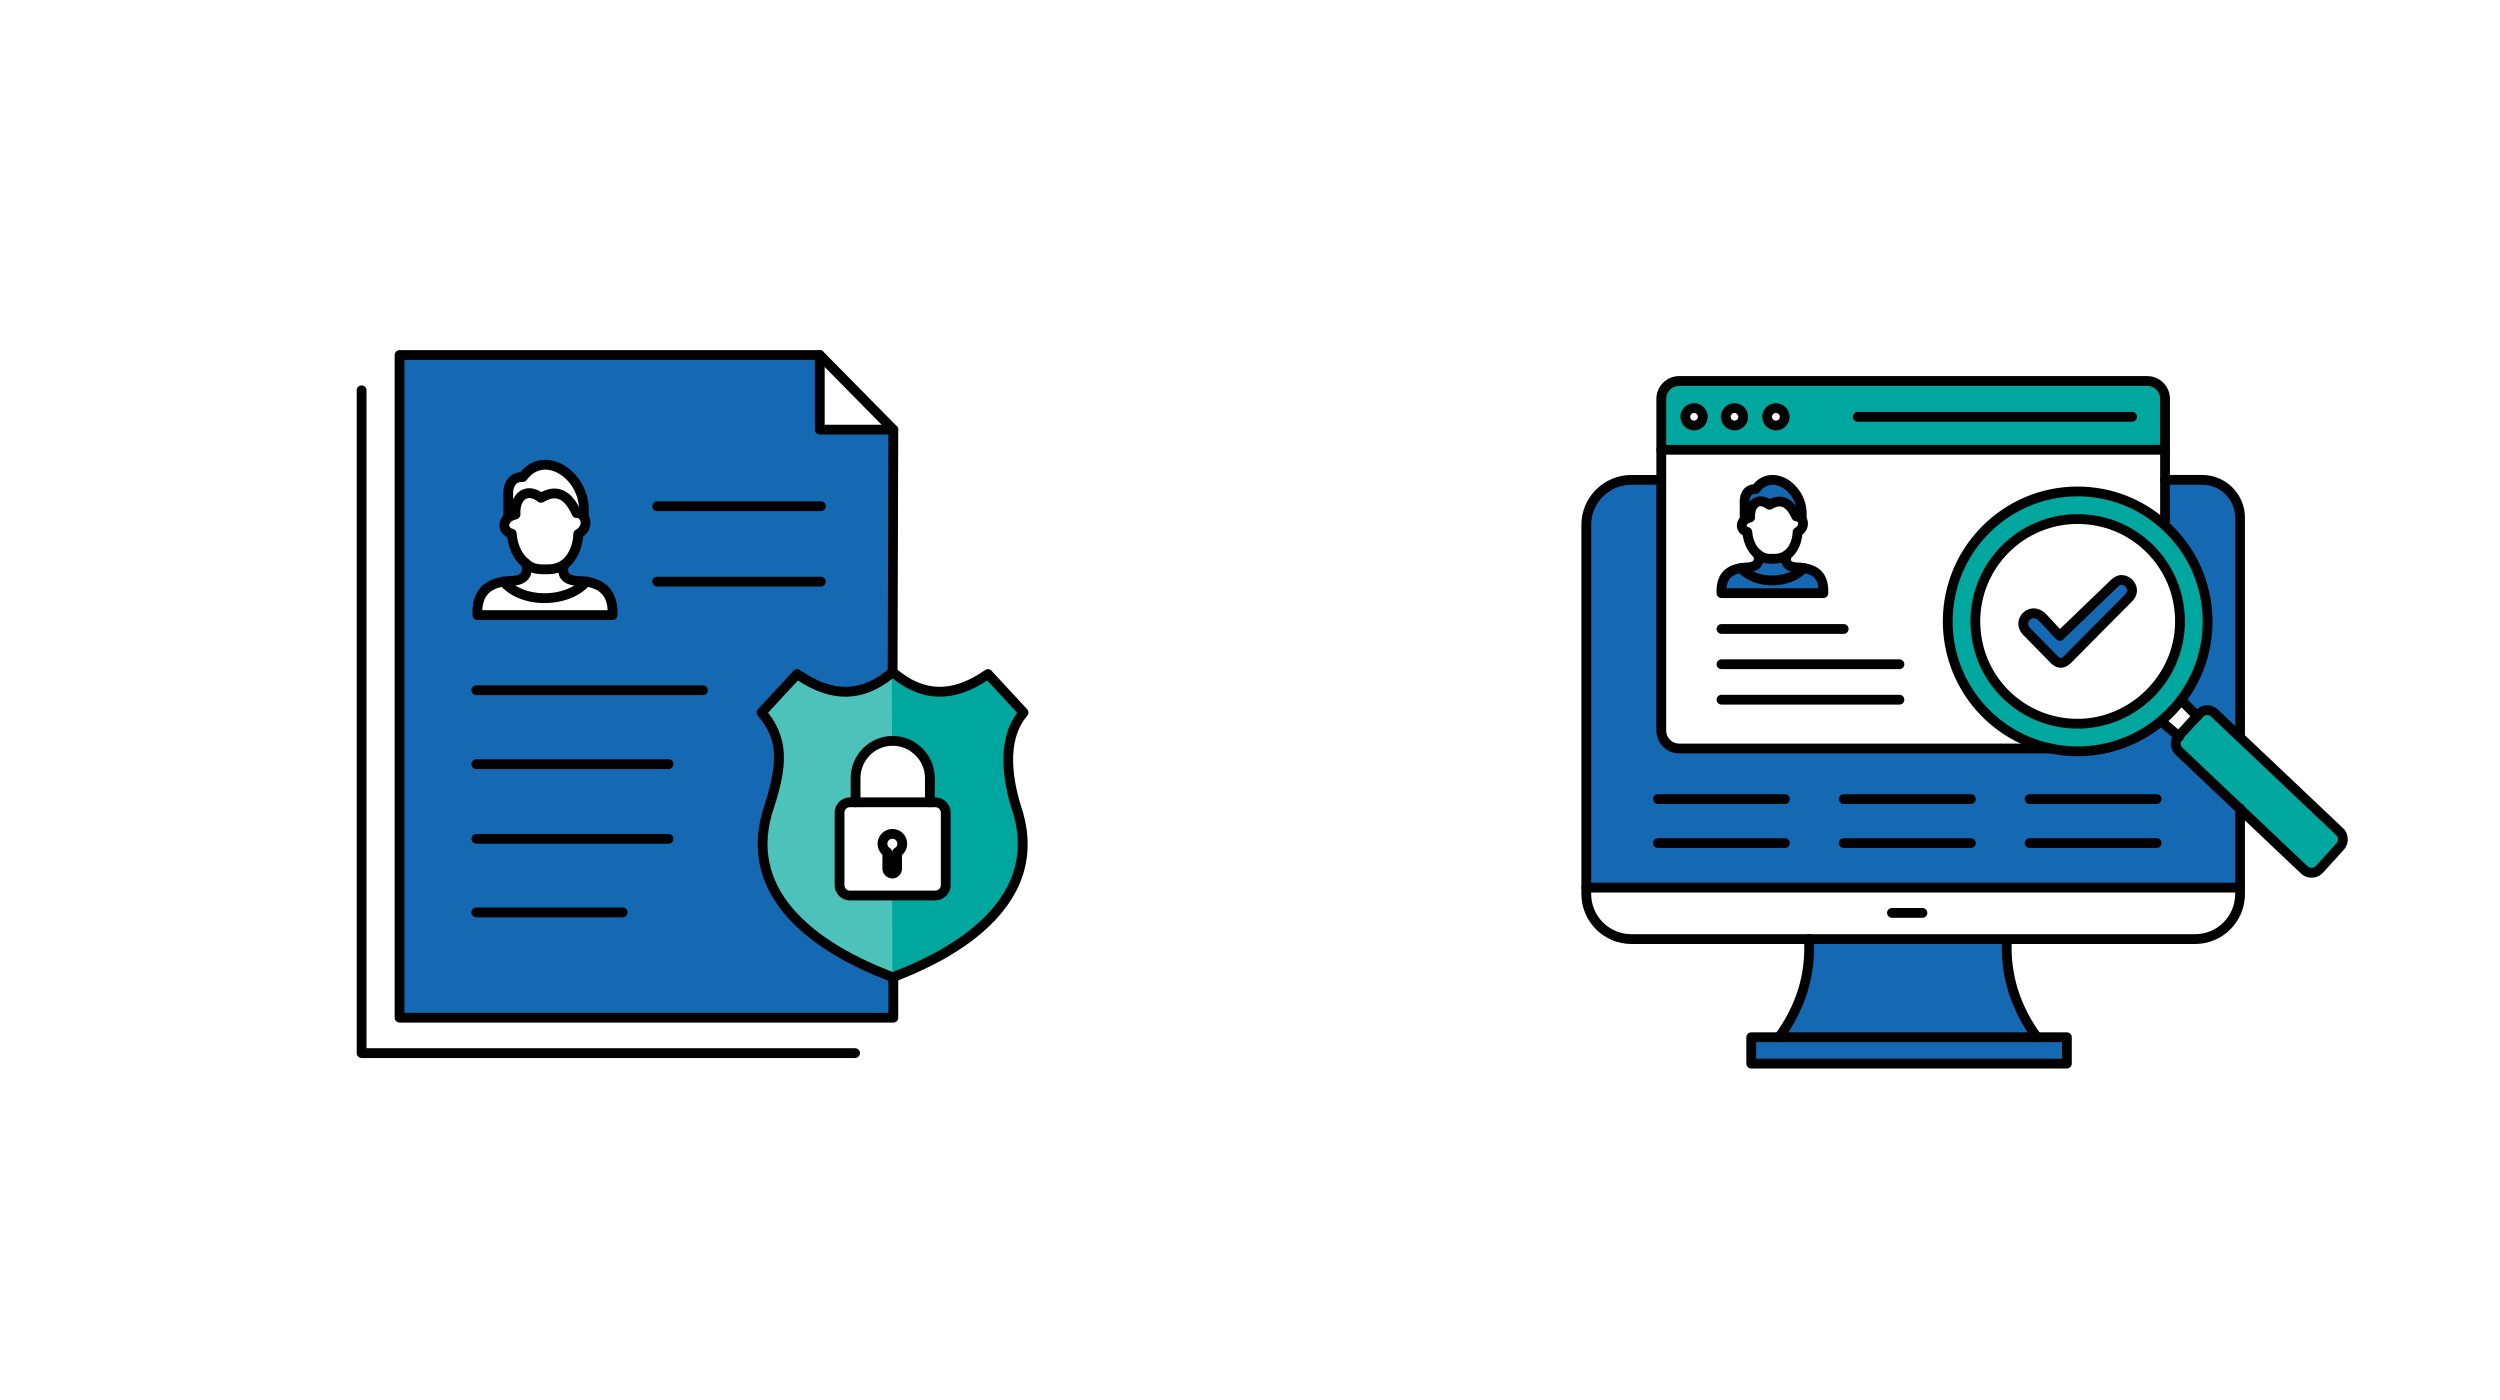 <?xml version="1.0" encoding="UTF-8"?>
<svg id="Layer_2" data-name="Layer 2" xmlns="http://www.w3.org/2000/svg" viewBox="0 0 2066.57 1157.34">
  <defs>
    <style>
      .cls-1 {
        fill: #4cc2bb;
      }

      .cls-2 {
        fill: #fff;
      }

      .cls-3 {
        fill: #00a79e;
      }

      .cls-4 {
        fill: #1569b3;
      }
    </style>
  </defs>
  <g id="Layer_1-2" data-name="Layer 1">
    <rect class="cls-2" width="2066.57" height="1157.34"/>
    <path class="cls-2" d="M1717.38,429.06c23.41,0,44.62,9.42,59.93,24.74l-23.56,25.62c-1.91,0-3.98.88-5.89,2.8l-45.21,43.44-14.43-15.46c-6.92-6.92-15.76-1.62-15.76,5.3l-39.46,2.06c-.15-1.33-.15-2.5-.15-3.83,0-46.83,37.84-84.67,84.52-84.67Z"/>
    <path class="cls-2" d="M1759.79,494c6.04-6.04.59-14.58-6.04-14.58l23.56-25.62c15.31,15.31,24.74,36.52,24.74,59.93,0,46.68-37.84,84.52-84.67,84.52s-82.46-35.78-84.38-80.69l39.46-2.06c0,2.21.88,4.71,3.24,6.92l22.97,23.41c3.98,3.24,6.92,2.5,10.16-.44l50.95-51.39Z"/>
    <path class="cls-4" d="M1747.86,482.22c1.91-1.91,3.98-2.8,5.89-2.8,6.63,0,12.07,8.54,6.04,14.58l-50.95,51.39c-3.24,2.94-6.18,3.68-10.16.44l-22.97-23.41c-2.36-2.21-3.24-4.71-3.24-6.92,0-6.92,8.84-12.22,15.76-5.3l14.43,15.46,45.21-43.44Z"/>
    <polygon class="cls-4" points="1708.55 879.21 1447.62 879.21 1447.62 857.42 1470.59 857.42 1577.2 857.42 1683.81 857.42 1708.55 857.42 1708.55 879.21"/>
    <path class="cls-4" d="M1658.92,777.75c-1.33,28.57,7.07,55.22,24.89,79.66h-213.22c18.11-24.89,26.36-51.83,24.74-81.14h163.6v1.47Z"/>
    <path class="cls-2" d="M1348.52,776.28c-20.62,0-37.25-16.79-37.25-37.25v-5.3h252.68v42.56h-215.43Z"/>
    <path class="cls-2" d="M1563.95,754.63v-20.91h287.73v5.45c0,20.47-16.64,37.11-37.11,37.11h-250.62v-21.65Z"/>
    <path class="cls-2" d="M1400.35,351.75c-3.98,0-7.22-3.24-7.22-7.22s3.24-7.22,7.22-7.22,7.22,3.24,7.22,7.22-3.24,7.22-7.22,7.22Z"/>
    <path class="cls-2" d="M1433.78,351.75c-3.98,0-7.22-3.24-7.22-7.22s3.24-7.22,7.22-7.22,7.22,3.24,7.22,7.22-3.24,7.22-7.22,7.22Z"/>
    <path class="cls-2" d="M1467.94,337.32c4.12,0,7.36,3.24,7.36,7.22s-3.24,7.22-7.36,7.22-7.22-3.24-7.22-7.22,3.24-7.22,7.22-7.22Z"/>
    <path class="cls-2" d="M1789.54,434.36c-19-17.52-44.32-28.13-72.15-28.13v-34.46h72.3v62.43l-.15.15Z"/>
    <path class="cls-2" d="M1694.85,618.72h-306.87c-8.1,0-14.73-6.63-14.73-14.73v-232.22h344.13v34.46c-59.34,0-107.35,48.15-107.35,107.49,0,51.54,36.37,94.68,84.82,104.99ZM1439.37,469.56c-12.96,1.91-16.79,9.87-16.34,20.76h84.23c.44-10.9-3.39-18.85-16.34-20.76-1.18-.29-2.36-.29-3.53-.44-8.69,0-12.37-2.8-10.45-10.01v-.15c.88-.74,1.77-1.47,2.65-2.36,3.98-4.27,6.18-10.45,6.33-16.79,5.15-2.8,5.45-8.1,3.24-11.04,3.24-24.59-24.3-43.14-37.84-24.44-5.74-.29-9.13,3.83-9.13,10.16v14.28l.44.74c-4.56,3.09-3.39,8.98,1.77,10.16.44,6.63,3.09,14.28,8.98,18.7v.15c1.77,7.07-1.77,10.6-10.45,10.6-1.18.15-2.36.15-3.53.44Z"/>
    <path class="cls-4" d="M1484.87,426.85c-5.45-11.93-12.81-15.31-22.24-9.57-8.25-6.48-16.49-1.77-15.9,10.45-1.77.29-3.09,1.03-4.12,1.77l-.44-.74v-14.28c0-6.33,3.39-10.45,9.13-10.16,13.55-18.7,41.08-.15,37.84,24.44-1.03-1.33-2.5-2.06-4.27-1.91Z"/>
    <path class="cls-4" d="M1465.14,490.32h-42.11c-.44-10.9,3.39-18.85,16.34-20.76,11.19,13.69,39.61,13.69,51.54,0,12.96,1.91,16.79,9.87,16.34,20.76h-42.11Z"/>
    <path class="cls-4" d="M1456.9,460.57c2.06,1.03,4.42,1.33,6.77,1.33h3.24c3.53,0,7.07-1.03,10.01-2.94v.15c-1.91,7.22,1.77,10.01,10.45,10.01,1.18.15,2.36.15,3.53.44-11.93,13.69-40.35,13.69-51.54,0,1.18-.29,2.36-.29,3.53-.44,8.69,0,12.22-3.53,10.45-10.6,1.03.74,2.21,1.47,3.53,2.06Z"/>
    <path class="cls-2" d="M1462.64,417.28c9.42-5.74,16.79-2.36,22.24,9.57,1.77-.15,3.24.59,4.27,1.91,2.21,2.95,1.91,8.25-3.24,11.04-.15,6.33-2.36,12.52-6.33,16.79-.88.88-1.77,1.62-2.65,2.36-2.94,1.91-6.48,2.94-10.01,2.94h-3.24c-2.36,0-4.71-.29-6.77-1.33-1.33-.59-2.5-1.33-3.53-2.06v-.15c-5.89-4.42-8.54-12.07-8.98-18.7-5.15-1.18-6.33-7.07-1.77-10.16,1.03-.74,2.36-1.47,4.12-1.77-.59-12.22,7.66-16.93,15.9-10.45Z"/>
    <path class="cls-4" d="M1824.88,513.73c0-31.51-13.69-59.93-35.34-79.37l.15-.15v-37.55h30.78c17.23,0,31.22,13.99,31.22,31.22v179.35l-1.18,1.18-20.17-19.14c-3.53-3.24-8.98-2.95-12.22.59l-1.77,2.06h-.15l-13.25-13.25c13.84-18.11,21.94-40.49,21.94-64.94Z"/>
    <path class="cls-3" d="M1467.94,337.32c-3.98,0-7.22,3.24-7.22,7.22s3.24,7.22,7.22,7.22,7.36-3.24,7.36-7.22-3.24-7.22-7.36-7.22ZM1400.35,337.32c-3.98,0-7.22,3.24-7.22,7.22s3.24,7.22,7.22,7.22,7.22-3.24,7.22-7.22-3.24-7.22-7.22-7.22ZM1426.56,344.54c0,3.98,3.24,7.22,7.22,7.22s7.22-3.24,7.22-7.22-3.24-7.22-7.22-7.22-7.22,3.24-7.22,7.22ZM1789.68,329.67v42.11h-416.43v-42.11c0-8.1,6.63-14.73,14.73-14.73h386.98c8.1,0,14.73,6.63,14.73,14.73Z"/>
    <path class="cls-2" d="M1786.74,596.49l-.44-.44c6.18-5.15,11.78-11.04,16.64-17.38l13.25,13.25-15.31,16.64-14.14-12.07Z"/>
    <path class="cls-4" d="M1717.38,621.08c26.21,0,50.36-9.42,68.91-25.03l.44.44,14.14,12.07-.15.15c-3.24,3.68-2.94,9.13.59,12.37l50.36,47.71v64.94h-540.41v-299.95c0-20.47,16.64-37.11,37.25-37.11h24.74v207.33c0,8.1,6.63,14.73,14.73,14.73h306.87c7.22,1.47,14.73,2.36,22.53,2.36Z"/>
    <path class="cls-3" d="M1786.3,596.04c-18.55,15.61-42.7,25.03-68.91,25.03-7.8,0-15.31-.88-22.53-2.36-48.45-10.31-84.82-53.45-84.82-104.99,0-59.34,48-107.49,107.35-107.49,27.83,0,53.16,10.6,72.15,28.13,21.65,19.44,35.34,47.86,35.34,79.37,0,24.44-8.1,46.83-21.94,64.94-4.86,6.33-10.45,12.22-16.64,17.38ZM1777.31,453.8c-15.31-15.31-36.52-24.74-59.93-24.74-46.68,0-84.52,37.84-84.52,84.67,0,1.33,0,2.5.15,3.83,1.91,44.91,39.02,80.69,84.38,80.69s84.67-37.84,84.67-84.52c0-23.41-9.42-44.62-24.74-59.93Z"/>
    <path class="cls-3" d="M1851.68,668.79l-50.36-47.71c-3.53-3.24-3.83-8.69-.59-12.37l.15-.15,15.31-16.64h.15l1.77-2.06c3.24-3.53,8.69-3.83,12.22-.59l20.17,19.14,83.34,78.93c3.53,3.24,3.83,8.84.59,12.37l-17.23,19c-3.24,3.53-8.84,3.68-12.37.44l-53.16-50.36Z"/>
    <path d="M1814.57,780.33h-466.05c-22.78,0-41.3-18.53-41.3-41.3v-305.25c0-22.69,18.53-41.16,41.3-41.16h24.74c2.24,0,4.05,1.81,4.05,4.05s-1.81,4.05-4.05,4.05h-24.74c-18.31,0-33.21,14.83-33.21,33.06v305.25c0,18.31,14.9,33.2,33.21,33.2h466.05c18.23,0,33.06-14.83,33.06-33.06v-70.83c0-2.24,1.81-4.05,4.05-4.05s4.05,1.81,4.05,4.05v70.83c0,22.69-18.46,41.16-41.16,41.16Z"/>
    <path d="M1851.68,611.28c-2.24,0-4.05-1.81-4.05-4.05v-179.35c0-14.98-12.19-27.17-27.17-27.17h-30.78c-2.24,0-4.05-1.81-4.05-4.05s1.81-4.05,4.05-4.05h30.78c19.45,0,35.27,15.82,35.27,35.27v179.35c0,2.24-1.81,4.05-4.05,4.05Z"/>
    <path d="M1851.68,737.77h-540.41c-2.24,0-4.05-1.81-4.05-4.05s1.81-4.05,4.05-4.05h540.41c2.24,0,4.05,1.81,4.05,4.05s-1.81,4.05-4.05,4.05Z"/>
    <path d="M1589.13,758.68h-25.18c-2.24,0-4.05-1.81-4.05-4.05s1.81-4.05,4.05-4.05h25.18c2.24,0,4.05,1.81,4.05,4.05s-1.81,4.05-4.05,4.05Z"/>
    <path d="M1475.45,664.59h-104.99c-2.24,0-4.05-1.81-4.05-4.05s1.81-4.05,4.05-4.05h104.99c2.24,0,4.05,1.81,4.05,4.05s-1.81,4.05-4.05,4.05Z"/>
    <path d="M1475.45,700.96h-104.99c-2.24,0-4.05-1.81-4.05-4.05s1.81-4.05,4.05-4.05h104.99c2.24,0,4.05,1.81,4.05,4.05s-1.81,4.05-4.05,4.05Z"/>
    <path d="M1629.18,664.59h-105.14c-2.24,0-4.05-1.81-4.05-4.05s1.81-4.05,4.05-4.05h105.14c2.24,0,4.05,1.81,4.05,4.05s-1.81,4.05-4.05,4.05Z"/>
    <path d="M1629.18,700.96h-105.14c-2.24,0-4.05-1.81-4.05-4.05s1.81-4.05,4.05-4.05h105.14c2.24,0,4.05,1.81,4.05,4.05s-1.81,4.05-4.05,4.05Z"/>
    <path d="M1782.76,664.59h-104.99c-2.24,0-4.05-1.81-4.05-4.05s1.81-4.05,4.05-4.05h104.99c2.24,0,4.05,1.81,4.05,4.05s-1.81,4.05-4.05,4.05Z"/>
    <path d="M1782.76,700.96h-104.99c-2.24,0-4.05-1.81-4.05-4.05s1.81-4.05,4.05-4.05h104.99c2.24,0,4.05,1.81,4.05,4.05s-1.81,4.05-4.05,4.05Z"/>
    <path d="M1683.81,861.47h-213.22c-1.52,0-2.92-.86-3.61-2.21-.69-1.36-.56-2.99.33-4.22,17.71-24.33,25.55-50.01,23.97-78.53,0-.07,0-.15,0-.22v-.15c0-2.24,1.81-4.05,4.05-4.05s4.05,1.81,4.05,4.05v.04c1.5,27.49-5.59,53.42-21.08,77.2h197.8c-15.33-23.47-22.46-48.93-21.21-75.8.1-2.23,2.01-3.97,4.23-3.86,2.23.1,3.96,2,3.86,4.23-1.27,27.46,6.84,53.39,24.11,77.09.9,1.23,1.03,2.86.34,4.22s-2.09,2.21-3.61,2.21Z"/>
    <path d="M1708.55,883.26h-260.93c-2.24,0-4.05-1.81-4.05-4.05v-21.79c0-2.24,1.81-4.05,4.05-4.05h22.97c2.24,0,4.05,1.81,4.05,4.05s-1.81,4.05-4.05,4.05h-18.92v13.69h252.83v-13.69h-20.69c-2.24,0-4.05-1.81-4.05-4.05s1.81-4.05,4.05-4.05h24.74c2.24,0,4.05,1.81,4.05,4.05v21.79c0,2.24-1.81,4.05-4.05,4.05Z"/>
    <path d="M1694.85,622.77h-306.87c-10.35,0-18.77-8.42-18.77-18.78v-274.33c0-10.35,8.42-18.77,18.77-18.77h386.98c10.35,0,18.78,8.42,18.78,18.77v104.55c0,2.24-1.81,4.05-4.05,4.05s-4.05-1.81-4.05-4.05v-104.55c0-5.89-4.79-10.68-10.68-10.68h-386.98c-5.89,0-10.67,4.79-10.67,10.68v274.33c0,5.89,4.79,10.68,10.67,10.68h306.87c2.24,0,4.05,1.81,4.05,4.05s-1.81,4.05-4.05,4.05Z"/>
    <path d="M1789.68,375.83h-416.43c-2.24,0-4.05-1.81-4.05-4.05s1.81-4.05,4.05-4.05h416.43c2.24,0,4.05,1.81,4.05,4.05s-1.81,4.05-4.05,4.05Z"/>
    <path d="M1400.35,355.8c-6.21,0-11.26-5.05-11.26-11.26s5.05-11.26,11.26-11.26,11.27,5.05,11.27,11.26-5.05,11.26-11.27,11.26ZM1400.35,341.37c-1.75,0-3.17,1.42-3.17,3.17s1.42,3.17,3.17,3.17,3.17-1.42,3.17-3.17-1.42-3.17-3.17-3.17Z"/>
    <path d="M1433.78,355.8c-6.21,0-11.27-5.05-11.27-11.26s5.05-11.26,11.27-11.26,11.26,5.05,11.26,11.26-5.05,11.26-11.26,11.26ZM1433.78,341.37c-1.75,0-3.17,1.42-3.17,3.17s1.42,3.17,3.17,3.17,3.17-1.42,3.17-3.17-1.42-3.17-3.17-3.17Z"/>
    <path d="M1467.94,355.8c-6.21,0-11.26-5.05-11.26-11.26s5.05-11.26,11.26-11.26,11.41,5.05,11.41,11.26-5.12,11.26-11.41,11.26ZM1467.94,341.37c-1.75,0-3.17,1.42-3.17,3.17s1.42,3.17,3.17,3.17c1.86,0,3.31-1.39,3.31-3.17s-1.46-3.17-3.31-3.17Z"/>
    <path d="M1762.44,348.59h-226.77c-2.24,0-4.05-1.81-4.05-4.05s1.81-4.05,4.05-4.05h226.77c2.24,0,4.05,1.81,4.05,4.05s-1.81,4.05-4.05,4.05Z"/>
    <path d="M1524.04,523.97h-101.01c-2.24,0-4.05-1.81-4.05-4.05s1.81-4.05,4.05-4.05h101.01c2.24,0,4.05,1.81,4.05,4.05s-1.81,4.05-4.05,4.05Z"/>
    <path d="M1570.13,553.12h-147.1c-2.24,0-4.05-1.81-4.05-4.05s1.81-4.05,4.05-4.05h147.1c2.24,0,4.05,1.81,4.05,4.05s-1.81,4.05-4.05,4.05Z"/>
    <path d="M1570.13,582.42h-147.1c-2.24,0-4.05-1.81-4.05-4.05s1.81-4.05,4.05-4.05h147.1c2.24,0,4.05,1.81,4.05,4.05s-1.81,4.05-4.05,4.05Z"/>
    <path d="M1717.38,625.13c-7.67,0-15.3-.8-23.34-2.44-24.57-5.23-46.9-18.88-62.9-38.44-16.22-19.83-25.16-44.87-25.16-70.52,0-61.51,49.97-111.54,111.4-111.54,27.88,0,54.47,10.36,74.88,29.18,23.3,20.93,36.66,50.95,36.66,82.36,0,24.6-7.88,47.9-22.77,67.4-5.14,6.7-10.95,12.76-17.26,18.03-19.9,16.74-45.3,25.97-71.51,25.97ZM1717.38,410.29c-56.96,0-103.3,46.41-103.3,103.44,0,23.78,8.28,47,23.33,65.39,14.84,18.14,35.54,30.8,58.28,35.64,7.46,1.52,14.57,2.27,21.69,2.27,24.3,0,47.85-8.55,66.31-24.08,5.87-4.89,11.26-10.52,16.03-16.74,13.8-18.06,21.1-39.67,21.1-62.47,0-29.12-12.39-56.96-34-76.36-.01-.01-.03-.02-.04-.04-18.91-17.44-43.56-27.05-69.41-27.05Z"/>
    <path d="M1717.38,602.3c-47.52,0-86.33-37.08-88.42-84.44-.16-1.49-.16-2.77-.16-4.13,0-48.92,39.73-88.72,88.57-88.72,23.78,0,46.08,9.21,62.79,25.92h0c16.72,16.72,25.92,39.02,25.92,62.79,0,48.84-39.8,88.57-88.72,88.57ZM1717.38,433.11c-44.37,0-80.47,36.17-80.47,80.62,0,1.27,0,2.28.12,3.38.01.09.02.18.02.28,1.84,43.08,37.12,76.82,80.33,76.82s80.62-36.1,80.62-80.47c0-21.61-8.36-41.88-23.55-57.07-15.19-15.19-35.46-23.55-57.07-23.55Z"/>
    <path d="M1910.83,725.53c-3.12,0-6.25-1.12-8.73-3.4l-103.57-98.12c-5.15-4.72-5.54-12.64-.84-17.98.06-.06.12-.13.18-.19l.09-.09,15.26-16.58c.19-.2.39-.38.61-.54l1.21-1.41s.06-.07.09-.1c2.29-2.5,5.41-3.97,8.78-4.14,3.38-.17,6.65,1,9.16,3.31l20.22,19.19,83.34,78.92c2.46,2.25,3.93,5.4,4.09,8.82.17,3.44-1,6.72-3.3,9.23l-17.21,18.98c-2.5,2.73-5.93,4.11-9.38,4.11ZM1803.69,611.47c-1.68,2-1.54,4.89.36,6.62l103.57,98.12c.88.81,2.08,1.26,3.38,1.21,1.26-.04,2.4-.56,3.22-1.45l17.21-18.98c.84-.92,1.26-2.11,1.2-3.38-.06-1.28-.6-2.44-1.53-3.29l-83.39-78.97-20.18-19.15c-.85-.78-2.01-1.2-3.23-1.14-1.21.06-2.34.59-3.18,1.48l-1.72,2c-.24.28-.51.52-.81.72l-14.75,16.02s-.08.08-.12.12l-.04.04Z"/>
    <path d="M1801.32,613.05c-1.04,0-2.07-.4-2.86-1.19l-.33-.33-14.01-11.97c-1.7-1.45-1.9-4.01-.45-5.71,1.45-1.7,4.01-1.9,5.71-.45l14.14,12.07c.08.07.16.14.23.22l.44.44c1.58,1.58,1.58,4.15,0,5.73-.79.79-1.83,1.19-2.86,1.19Z"/>
    <path d="M1816.34,595.97h-.15c-1.07,0-2.1-.43-2.86-1.19l-13.25-13.25c-1.58-1.58-1.58-4.15,0-5.73s4.14-1.58,5.73,0l12.68,12.68c1.14.71,1.91,1.99,1.91,3.44,0,2.24-1.81,4.05-4.05,4.05Z"/>
    <path d="M1703.54,551.99c-2.47,0-4.94-1.01-7.42-3.02-.12-.1-.23-.2-.33-.3l-22.92-23.36c-2.87-2.72-4.45-6.21-4.45-9.81,0-5,3.17-9.67,7.9-11.63,5.01-2.07,10.53-.78,14.77,3.47.03.03.07.07.1.1l11.63,12.46,42.24-40.59c2.55-2.55,5.58-3.93,8.7-3.93,5.03,0,9.76,3.24,11.76,8.07,1.94,4.68.87,9.69-2.86,13.42l-50.94,51.38s-.1.1-.15.15c-2.65,2.41-5.33,3.61-8.02,3.61ZM1708.84,545.39h0,0ZM1701.41,542.83c1.91,1.52,2.62,1.45,4.63-.37l50.87-51.31c1.42-1.42,1.79-2.97,1.11-4.6-.74-1.78-2.54-3.07-4.28-3.07-.91,0-1.99.57-3.03,1.61l-45.26,43.5c-.78.75-1.82,1.16-2.92,1.13-1.08-.03-2.11-.49-2.85-1.29l-14.38-15.41c-1.89-1.87-3.98-2.46-5.9-1.67-1.73.72-2.9,2.38-2.9,4.15,0,.97.34,2.45,1.96,3.97.04.04.08.08.12.12l22.81,23.25Z"/>
    <path d="M1489.15,432.82c-.18,0-.35-.01-.53-.04-2.22-.29-3.78-2.33-3.49-4.54,1.68-12.76-6.13-23.11-14.33-26.38-3.69-1.47-10.69-2.79-16.22,4.84-.8,1.11-2.1,1.75-3.49,1.67-1.42-.07-2.47.25-3.24.98-1.05,1-1.63,2.82-1.63,5.13v14.28c0,2.24-1.81,4.05-4.05,4.05s-4.05-1.81-4.05-4.05v-14.28c0-4.62,1.44-8.42,4.16-11,1.9-1.8,4.29-2.87,7.01-3.15,6.28-7.41,15.3-9.66,24.51-5.99,11.04,4.4,21.58,18.14,19.36,34.96-.27,2.04-2.01,3.52-4.01,3.52Z"/>
    <path d="M1466.91,465.95h-3.24c-3.38,0-6.16-.56-8.5-1.71-1.38-.62-2.74-1.41-4.16-2.43-.33-.23-.61-.5-.84-.81-5.04-4.15-8.5-10.87-9.56-18.48-2.48-1.38-4.21-3.68-4.73-6.45-.7-3.76.99-7.54,4.42-9.89.79-.56,1.59-1.03,2.41-1.41.4-6.22,3-10.94,7.34-13.18,3.89-2,8.45-1.64,12.82.95,4.36-2.12,8.53-2.59,12.4-1.4,4.8,1.47,8.91,5.48,12.25,11.93,1.87.49,3.54,1.59,4.81,3.21,1.88,2.51,2.58,5.83,1.9,8.94-.59,2.69-2.13,5.06-4.41,6.84-.59,6.68-3.2,12.89-7.3,17.29-.03.04-.07.07-.1.1-1.02,1.02-2.03,1.86-2.92,2.6-.12.1-.25.2-.38.28-3.57,2.32-7.91,3.6-12.22,3.6ZM1456.4,455.69c.74.49,1.45.88,2.14,1.19.06.02.11.05.17.08,1.21.6,2.83.9,4.96.9h3.24c2.68,0,5.38-.77,7.62-2.17.74-.62,1.45-1.22,2.13-1.89,3.18-3.44,5.07-8.57,5.2-14.07.03-1.45.84-2.77,2.12-3.46,1.3-.71,2.11-1.66,2.35-2.76.22-.99-.08-1.84-.42-2.3-.25-.32-.45-.33-.69-.31-1.72.15-3.31-.8-4.02-2.35-2.47-5.41-5.34-8.75-8.28-9.65-2.3-.7-4.96-.09-8.16,1.86-1.45.88-3.28.77-4.61-.27-2.42-1.9-4.75-2.52-6.37-1.68-2.05,1.06-3.2,4.41-2.99,8.75.1,2.05-1.35,3.85-3.38,4.19-.85.14-1.6.47-2.43,1.07-.03.02-.06.04-.08.06-.76.52-1.15,1.16-1.05,1.72.1.54.63.95,1.45,1.14,1.74.4,3.02,1.89,3.14,3.68.45,6.72,3.21,12.61,7.37,15.73.23.17.43.36.61.56Z"/>
    <path d="M1507.26,494.37h-84.23c-2.17,0-3.96-1.71-4.05-3.89-.59-14.45,6.02-22.83,19.62-24.9,1.02-.24,1.96-.31,2.79-.38.34-.03.67-.06,1.01-.1.17-.02.33-.03.5-.03,3.23,0,5.62-.6,6.41-1.61.73-.94.39-2.89.12-3.96-.08-.32-.12-.65-.12-.98v-.15c0-2.24,1.81-4.05,4.05-4.05,2.09,0,3.82,1.59,4.03,3.63.98,4.27.41,7.8-1.69,10.5-2.41,3.09-6.63,4.68-12.55,4.72-.36.04-.72.07-1.09.1-.67.06-1.24.1-1.71.22-.13.03-.26.06-.39.08-8.29,1.22-12.2,4.99-12.83,12.71h76.02c-.63-7.72-4.54-11.48-12.83-12.71-.13-.02-.26-.04-.39-.08-.47-.12-1.04-.16-1.71-.22-.36-.03-.72-.06-1.08-.1-4.08-.02-9.72-.55-12.8-4.56-2.04-2.65-2.48-6.19-1.33-10.54.57-2.16,2.79-3.45,4.95-2.88,2.16.57,3.45,2.79,2.88,4.95-.45,1.69-.48,3.01-.08,3.53.18.23,1.34,1.4,6.62,1.4.17,0,.34.01.5.03.34.04.68.07,1.01.1.83.07,1.77.15,2.79.38,13.6,2.07,20.2,10.45,19.62,24.9-.09,2.17-1.87,3.89-4.05,3.89Z"/>
    <path d="M1464.88,483.88c-.26,0-.51,0-.77,0-11.59-.18-22.01-4.58-27.88-11.75-1.42-1.73-1.16-4.28.57-5.7,1.73-1.41,4.28-1.16,5.7.57,4.37,5.35,12.5,8.63,21.73,8.78,9.66.16,18.71-3.25,23.62-8.88,1.47-1.69,4.03-1.86,5.71-.39,1.69,1.47,1.86,4.03.39,5.71-6.39,7.33-17.21,11.66-29.08,11.66Z"/>
    <path class="cls-3" d="M816.65,557.19l29.45,31.81c-20.62,24-11.49,62.29-4.42,83.34,24.89,87.47-83.05,127.23-103.37,135.32-.15,0-.29.15-.44.15-17.38-6.92-107.49-39.61-107.49-110.14,0-7.95,1.18-16.34,3.68-25.33,11.49-35.19,16.2-59.34-4.56-83.34l29.45-31.81c29.16,20.32,54.63,19.14,78.93-1.62,24.3,20.76,49.77,21.94,78.78,1.62ZM781.76,731.69v-60.08c0-4.56-3.83-8.39-8.54-8.39h-4.56v-20.03c0-8.39-3.39-16.05-8.98-21.65-5.6-5.6-13.25-9.13-21.79-9.13-16.79,0-30.63,13.84-30.63,30.78v20.03h-4.86c-4.56,0-8.39,3.83-8.39,8.39v60.08c0,4.71,3.83,8.54,8.39,8.54h70.83c4.71,0,8.54-3.83,8.54-8.54Z"/>
    <path class="cls-1" d="M737.49,741.07h-35.78c-4.56,0-8.39-3.83-8.39-8.54v-60.08c0-4.56,3.83-8.39,8.39-8.39h4.86v-20.03c0-16.93,13.84-30.78,30.63-30.78h.15l-.15-56.84c-24.3,20.76-49.77,21.94-78.93,1.62l-29.45,31.81c20.76,24,16.05,48.15,4.57,83.34-2.5,8.98-3.68,17.38-3.68,25.33,0,70.53,90.12,103.22,107.49,110.14.15,0,.29-.15.44-.15l-.15-67.44Z"/>
    <path class="cls-2" d="M781.76,671.61v60.08c0,4.71-3.83,8.54-8.54,8.54h-70.83c-4.56,0-8.39-3.83-8.39-8.54v-60.08c0-4.56,3.83-8.39,8.39-8.39h70.83c4.71,0,8.54,3.83,8.54,8.39ZM741.56,704.59c2.65-1.33,4.27-3.98,4.27-7.22,0-4.42-3.68-8.1-8.1-8.1s-8.25,3.68-8.25,8.1c0,3.09,1.62,5.74,3.98,7.07v13.55c0,2.21,1.91,4.12,4.12,4.12s3.98-1.91,3.98-4.12v-13.4Z"/>
    <path class="cls-2" d="M768.65,643.19v20.03h-61.4v-20.03c0-16.93,13.84-30.78,30.63-30.78,8.54,0,16.2,3.53,21.79,9.13,5.6,5.6,8.98,13.25,8.98,21.65Z"/>
    <path class="cls-2" d="M745.83,697.38c0,3.24-1.62,5.89-4.27,7.22v13.4c0,2.21-1.77,4.12-3.98,4.12s-4.12-1.91-4.12-4.12v-13.55c-2.36-1.33-3.98-3.98-3.98-7.07,0-4.42,3.68-8.1,8.25-8.1s8.1,3.68,8.1,8.1Z"/>
    <path class="cls-4" d="M738.46,807.82v33.43h-408.18V293.47h347.37v61.7h60.81l-.59,200.41c-24.3,20.76-49.77,21.94-78.93,1.62l-29.45,31.81c20.76,24,16.05,48.15,4.56,83.34-2.5,8.98-3.68,17.38-3.68,25.33,0,70.53,90.12,103.22,107.49,110.14.15,0,.29-.15.44-.15l.15.15ZM506.4,508.45c.44-14.28-4.71-24.89-21.65-27.68-1.47-.15-3.09-.29-4.71-.44-11.49-.15-16.34-3.83-13.84-13.4v-.15c1.33-.88,2.5-1.91,3.53-3.09,5.15-5.74,8.1-13.99,8.25-22.24,6.77-3.68,7.36-10.75,4.27-14.58l.15-.15c4.12-32.69-32.25-57.28-50.21-32.4-7.51-.44-12.07,5.01-12.07,13.4v19l.29,1.03c-5.74,4.27-4.12,11.93,2.65,13.4.59,8.84,4.12,19,11.93,24.74l-.15.15c2.5,9.57-2.36,14.14-13.84,14.28-1.62.15-3.24.29-4.71.44-17.08,2.65-22.23,13.4-21.65,27.68h111.76Z"/>
    <polygon class="cls-2" points="677.65 293.47 738.46 355.17 677.65 355.17 677.65 293.47"/>
    <path class="cls-2" d="M484.75,480.77c16.93,2.8,22.09,13.4,21.65,27.68h-111.76c-.59-14.28,4.56-25.03,21.65-27.68,14.87,18.26,52.57,18.26,68.47,0Z"/>
    <path class="cls-2" d="M480.04,480.33c1.62.15,3.24.29,4.71.44-15.9,18.26-53.6,18.26-68.47,0,1.47-.15,3.09-.29,4.71-.44,11.49-.15,16.34-4.71,13.84-14.28l.15-.15c1.33,1.33,2.95,2.36,4.56,3.09,2.8,1.18,5.89,1.62,8.98,1.62h4.42c4.71,0,9.42-1.18,13.25-3.83v.15c-2.5,9.57,2.36,13.25,13.84,13.4Z"/>
    <path class="cls-2" d="M482.25,426.88c3.09,3.83,2.5,10.9-4.27,14.58-.15,8.25-3.09,16.49-8.25,22.24-1.03,1.18-2.21,2.21-3.53,3.09-3.83,2.65-8.54,3.83-13.25,3.83h-4.42c-3.09,0-6.18-.44-8.98-1.62-1.62-.74-3.24-1.77-4.56-3.09-7.8-5.74-11.34-15.9-11.93-24.74-6.77-1.47-8.39-9.13-2.65-13.4,1.47-1.03,3.39-1.91,5.74-2.5-.74-16.05,10.16-22.38,21.06-13.69,12.52-7.66,22.23-3.24,29.45,12.66,2.5-.29,4.42.88,5.6,2.65Z"/>
    <path class="cls-2" d="M432.18,394.33c17.96-24.89,54.34-.29,50.21,32.4l-.15.15c-1.18-1.77-3.09-2.94-5.6-2.65-7.22-15.9-16.93-20.32-29.45-12.66-10.9-8.69-21.79-2.36-21.06,13.69-2.36.59-4.27,1.47-5.74,2.5l-.29-1.03v-19c0-8.39,4.56-13.84,12.07-13.4Z"/>
    <path d="M773.22,744.28h-70.83c-6.86,0-12.44-5.65-12.44-12.59v-60.08c0-6.75,5.7-12.44,12.44-12.44h70.83c6.94,0,12.59,5.58,12.59,12.44v60.08c0,6.94-5.65,12.59-12.59,12.59ZM702.39,667.27c-2.31,0-4.34,2.03-4.34,4.34v60.08c0,2.43,1.99,4.49,4.34,4.49h70.83c2.48,0,4.49-2.01,4.49-4.49v-60.08c0-2.35-2.06-4.34-4.49-4.34h-70.83Z"/>
    <path d="M768.65,667.27c-2.24,0-4.05-1.81-4.05-4.05v-20.03c0-7.08-2.77-13.75-7.8-18.78-5.12-5.12-11.85-7.94-18.93-7.94-14.66,0-26.58,11.99-26.58,26.73v20.03c0,2.24-1.81,4.05-4.05,4.05s-4.05-1.81-4.05-4.05v-20.03c0-19.2,15.56-34.83,34.68-34.83,9.25,0,18,3.66,24.66,10.32,6.56,6.56,10.17,15.26,10.17,24.51v20.03c0,2.24-1.81,4.05-4.05,4.05Z"/>
    <path d="M737.58,726.17c-4.43,0-8.17-3.74-8.17-8.17v-11.5c-2.5-2.25-3.98-5.56-3.98-9.11,0-6.7,5.52-12.15,12.3-12.15s12.15,5.45,12.15,12.15c0,3.8-1.56,7.15-4.27,9.39v11.23c0,4.51-3.6,8.17-8.03,8.17ZM737.73,693.33c-2.27,0-4.2,1.85-4.2,4.05,0,1.52.73,2.88,1.91,3.54,1.27.72,2.06,2.07,2.06,3.53v13.55h0v-13.4c0-1.53.87-2.94,2.24-3.62,1.31-.66,2.03-1.93,2.03-3.59,0-2.2-1.85-4.05-4.05-4.05Z"/>
    <path d="M737.88,811.87c-.51,0-1.02-.1-1.5-.29-.63-.25-1.36-.54-2.17-.86-11.27-4.42-37.67-14.78-61.73-32.88-30.62-23.03-46.15-50-46.15-80.17,0-8.41,1.29-17.3,3.83-26.41.02-.06.03-.11.05-.17,12.3-37.69,14.67-58.11-3.78-79.44-1.35-1.56-1.31-3.89.09-5.4l29.45-31.81c1.37-1.48,3.63-1.73,5.29-.57,27.2,18.96,50.7,18.52,73.98-1.38,1.52-1.29,3.75-1.29,5.26,0,23.29,19.91,46.75,20.34,73.83,1.38,1.66-1.16,3.92-.92,5.29.57l29.45,31.81c1.4,1.51,1.44,3.83.1,5.39-18.01,20.97-11.93,54.76-3.65,79.42.02.06.04.12.06.18,10.71,37.66-.65,71.21-33.77,99.73-25.86,22.26-57.99,34.94-70.09,39.71l-1.91.76c-.08.03-.16.06-.24.09-.37.16-.97.35-1.7.35ZM738.33,811.72h-.01.01ZM738.34,811.72h0,0ZM637.94,673.52c-2.33,8.38-3.51,16.51-3.51,24.16,0,27.49,14.44,52.28,42.92,73.7,23.18,17.43,48.85,27.51,59.82,31.81.26.1.5.2.74.29l.85-.33c11.75-4.63,42.96-16.95,67.78-38.31,30.49-26.25,41.02-56.96,31.29-91.28-8.58-25.6-14.75-60.52,2.95-84.35l-24.72-26.7c-28,18.42-53.64,17.87-78.17-1.67-24.52,19.53-50.2,20.07-78.32,1.67l-24.68,26.66c20.02,25.42,13.9,51.16,3.06,84.36Z"/>
    <path d="M738.46,845.29h-408.18c-2.24,0-4.05-1.81-4.05-4.05V293.47c0-2.24,1.81-4.05,4.05-4.05h347.37c1.08,0,2.12.43,2.88,1.21l60.81,61.7c.75.76,1.17,1.79,1.17,2.85l-.59,200.41c0,2.23-1.82,4.04-4.05,4.04h-.01c-2.24,0-4.04-1.83-4.04-4.06l.58-198.74-58.46-59.3h-341.62v539.68h400.08v-29.38c0-2.24,1.81-4.05,4.05-4.05s4.05,1.81,4.05,4.05v33.43c0,2.24-1.81,4.05-4.05,4.05Z"/>
    <path d="M706.81,874.6h-407.89c-2.24,0-4.05-1.81-4.05-4.05V322.62c0-2.24,1.81-4.05,4.05-4.05s4.05,1.81,4.05,4.05v543.87h403.84c2.24,0,4.05,1.81,4.05,4.05s-1.81,4.05-4.05,4.05Z"/>
    <path d="M738.46,359.21h-60.81c-2.24,0-4.05-1.81-4.05-4.05v-61.7c0-2.24,1.81-4.05,4.05-4.05s4.05,1.81,4.05,4.05v57.65h56.77c2.24,0,4.05,1.81,4.05,4.05s-1.81,4.05-4.05,4.05Z"/>
    <path d="M678.53,422.53h-135.32c-2.24,0-4.05-1.81-4.05-4.05s1.81-4.05,4.05-4.05h135.32c2.24,0,4.05,1.81,4.05,4.05s-1.81,4.05-4.05,4.05Z"/>
    <path d="M678.53,484.82h-135.32c-2.24,0-4.05-1.81-4.05-4.05s1.81-4.05,4.05-4.05h135.32c2.24,0,4.05,1.81,4.05,4.05s-1.81,4.05-4.05,4.05Z"/>
    <path d="M581.05,574.64h-187.3c-2.24,0-4.05-1.81-4.05-4.05s1.81-4.05,4.05-4.05h187.3c2.24,0,4.05,1.81,4.05,4.05s-1.81,4.05-4.05,4.05Z"/>
    <path d="M552.63,635.75h-158.88c-2.24,0-4.05-1.81-4.05-4.05s1.81-4.05,4.05-4.05h158.88c2.24,0,4.05,1.81,4.05,4.05s-1.81,4.05-4.05,4.05Z"/>
    <path d="M552.63,697.45h-158.88c-2.24,0-4.05-1.81-4.05-4.05s1.81-4.05,4.05-4.05h158.88c2.24,0,4.05,1.81,4.05,4.05s-1.81,4.05-4.05,4.05Z"/>
    <path d="M514.79,758.27h-121.04c-2.24,0-4.05-1.81-4.05-4.05s1.81-4.05,4.05-4.05h121.04c2.24,0,4.05,1.81,4.05,4.05s-1.81,4.05-4.05,4.05Z"/>
    <path d="M482.4,430.78c-.17,0-.34-.01-.51-.03-2.22-.28-3.79-2.31-3.51-4.52,2.23-17.7-8.62-32.01-19.97-36.48-8.87-3.49-17.23-.96-22.95,6.96-.81,1.12-2.14,1.74-3.52,1.67-2.17-.13-3.92.42-5.19,1.62-1.67,1.58-2.59,4.32-2.59,7.73v19c0,2.24-1.81,4.05-4.05,4.05s-4.05-1.81-4.05-4.05v-19c0-5.66,1.82-10.5,5.14-13.62,2.42-2.28,5.49-3.58,8.99-3.81,7.93-9.69,19.45-12.72,31.2-8.09,14.18,5.59,27.78,23.27,25.03,45.03-.26,2.05-2,3.54-4.01,3.54Z"/>
    <path d="M452.94,474.66h-4.42c-3.95,0-7.5-.65-10.55-1.94-.04-.02-.07-.03-.1-.05-2.1-.95-4-2.23-5.53-3.69-6.99-5.27-11.77-14.41-13.07-24.87-3.18-1.54-5.45-4.3-6.18-7.67-.95-4.41.92-8.98,4.89-11.94.03-.02.06-.05.09-.07,1.19-.84,2.53-1.55,4-2.13.44-11.48,6.41-15.82,9.13-17.21,4.9-2.5,10.71-1.88,16.25,1.67,5.74-2.95,11.16-3.67,16.15-2.14,6.2,1.9,11.34,7.04,15.66,15.68,2.49.49,4.7,1.94,6.24,4.16,2.22,2.83,3.06,6.58,2.32,10.31-.71,3.56-2.78,6.68-5.9,8.95-.62,8.61-3.9,16.77-9.18,22.65-1.23,1.4-2.69,2.68-4.3,3.76-4.24,2.94-9.62,4.51-15.5,4.51ZM441.17,465.28c2.04.85,4.52,1.28,7.36,1.28h4.42c4.22,0,8.01-1.08,10.95-3.11,1.08-.72,2-1.52,2.79-2.43,4.42-4.92,7.11-12.25,7.25-19.64.03-1.46.83-2.79,2.12-3.49,2.1-1.14,3.47-2.81,3.84-4.69.28-1.41-.01-2.82-.79-3.78-.08-.1-.15-.2-.22-.3-.59-.88-1.22-.94-1.75-.88-1.76.21-3.43-.74-4.16-2.35-3.47-7.65-7.42-12.2-11.73-13.52-3.41-1.04-7.31-.18-11.92,2.64-1.45.89-3.31.77-4.64-.29-3.6-2.87-7.16-3.75-9.78-2.41-3.24,1.65-5,6.42-4.71,12.75.09,1.93-1.19,3.65-3.06,4.11-1.7.43-3.21,1.07-4.35,1.86-1.38,1.04-2.04,2.42-1.76,3.69.26,1.22,1.32,2.12,2.9,2.47,1.76.38,3.06,1.89,3.18,3.69.62,9.33,4.47,17.46,10.29,21.75.16.12.32.25.46.4.87.87,2.02,1.65,3.33,2.25Z"/>
    <path d="M506.4,512.5h-111.76c-2.17,0-3.96-1.71-4.05-3.88-.76-18.44,7.67-29.15,25.07-31.85.07-.01.15-.02.22-.03,1.48-.15,3.12-.3,4.75-.44.1,0,.21-.02.31-.02,4.91-.06,8.35-1.05,9.66-2.77.99-1.3,1.09-3.46.32-6.44-.57-2.16.73-4.38,2.89-4.94,2.16-.56,4.38.73,4.94,2.89,1.44,5.51.87,10.02-1.71,13.4-2.96,3.88-8.14,5.84-15.84,5.96-1.52.14-3.03.28-4.41.41-11.86,1.87-17.56,7.98-18.11,19.62h103.63c-.64-11.67-6.21-17.62-18.09-19.62-1.38-.14-2.88-.27-4.39-.41-5.13-.08-12.28-.78-16.02-5.68-2.41-3.16-2.92-7.47-1.53-12.8.57-2.16,2.78-3.46,4.94-2.89,2.16.57,3.46,2.78,2.89,4.94-.5,1.92-.89,4.49.14,5.84.68.89,2.86,2.4,9.84,2.49.1,0,.21,0,.31.02,1.63.15,3.26.3,4.75.44.09,0,.17.02.26.03,17.18,2.84,25.6,13.54,25.03,31.8-.07,2.19-1.86,3.92-4.05,3.92Z"/>
    <path d="M450.15,498.51c-.35,0-.7,0-1.05,0-14.98-.25-28.43-5.92-35.97-15.18-1.41-1.73-1.15-4.28.58-5.7,1.73-1.41,4.29-1.15,5.7.58,6.05,7.43,17.2,11.99,29.82,12.19,13.43.23,25.56-4.38,32.46-12.3,1.47-1.69,4.03-1.86,5.71-.39,1.69,1.47,1.86,4.03.39,5.71-8.26,9.48-22.28,15.08-37.65,15.08Z"/>
  </g>
</svg>